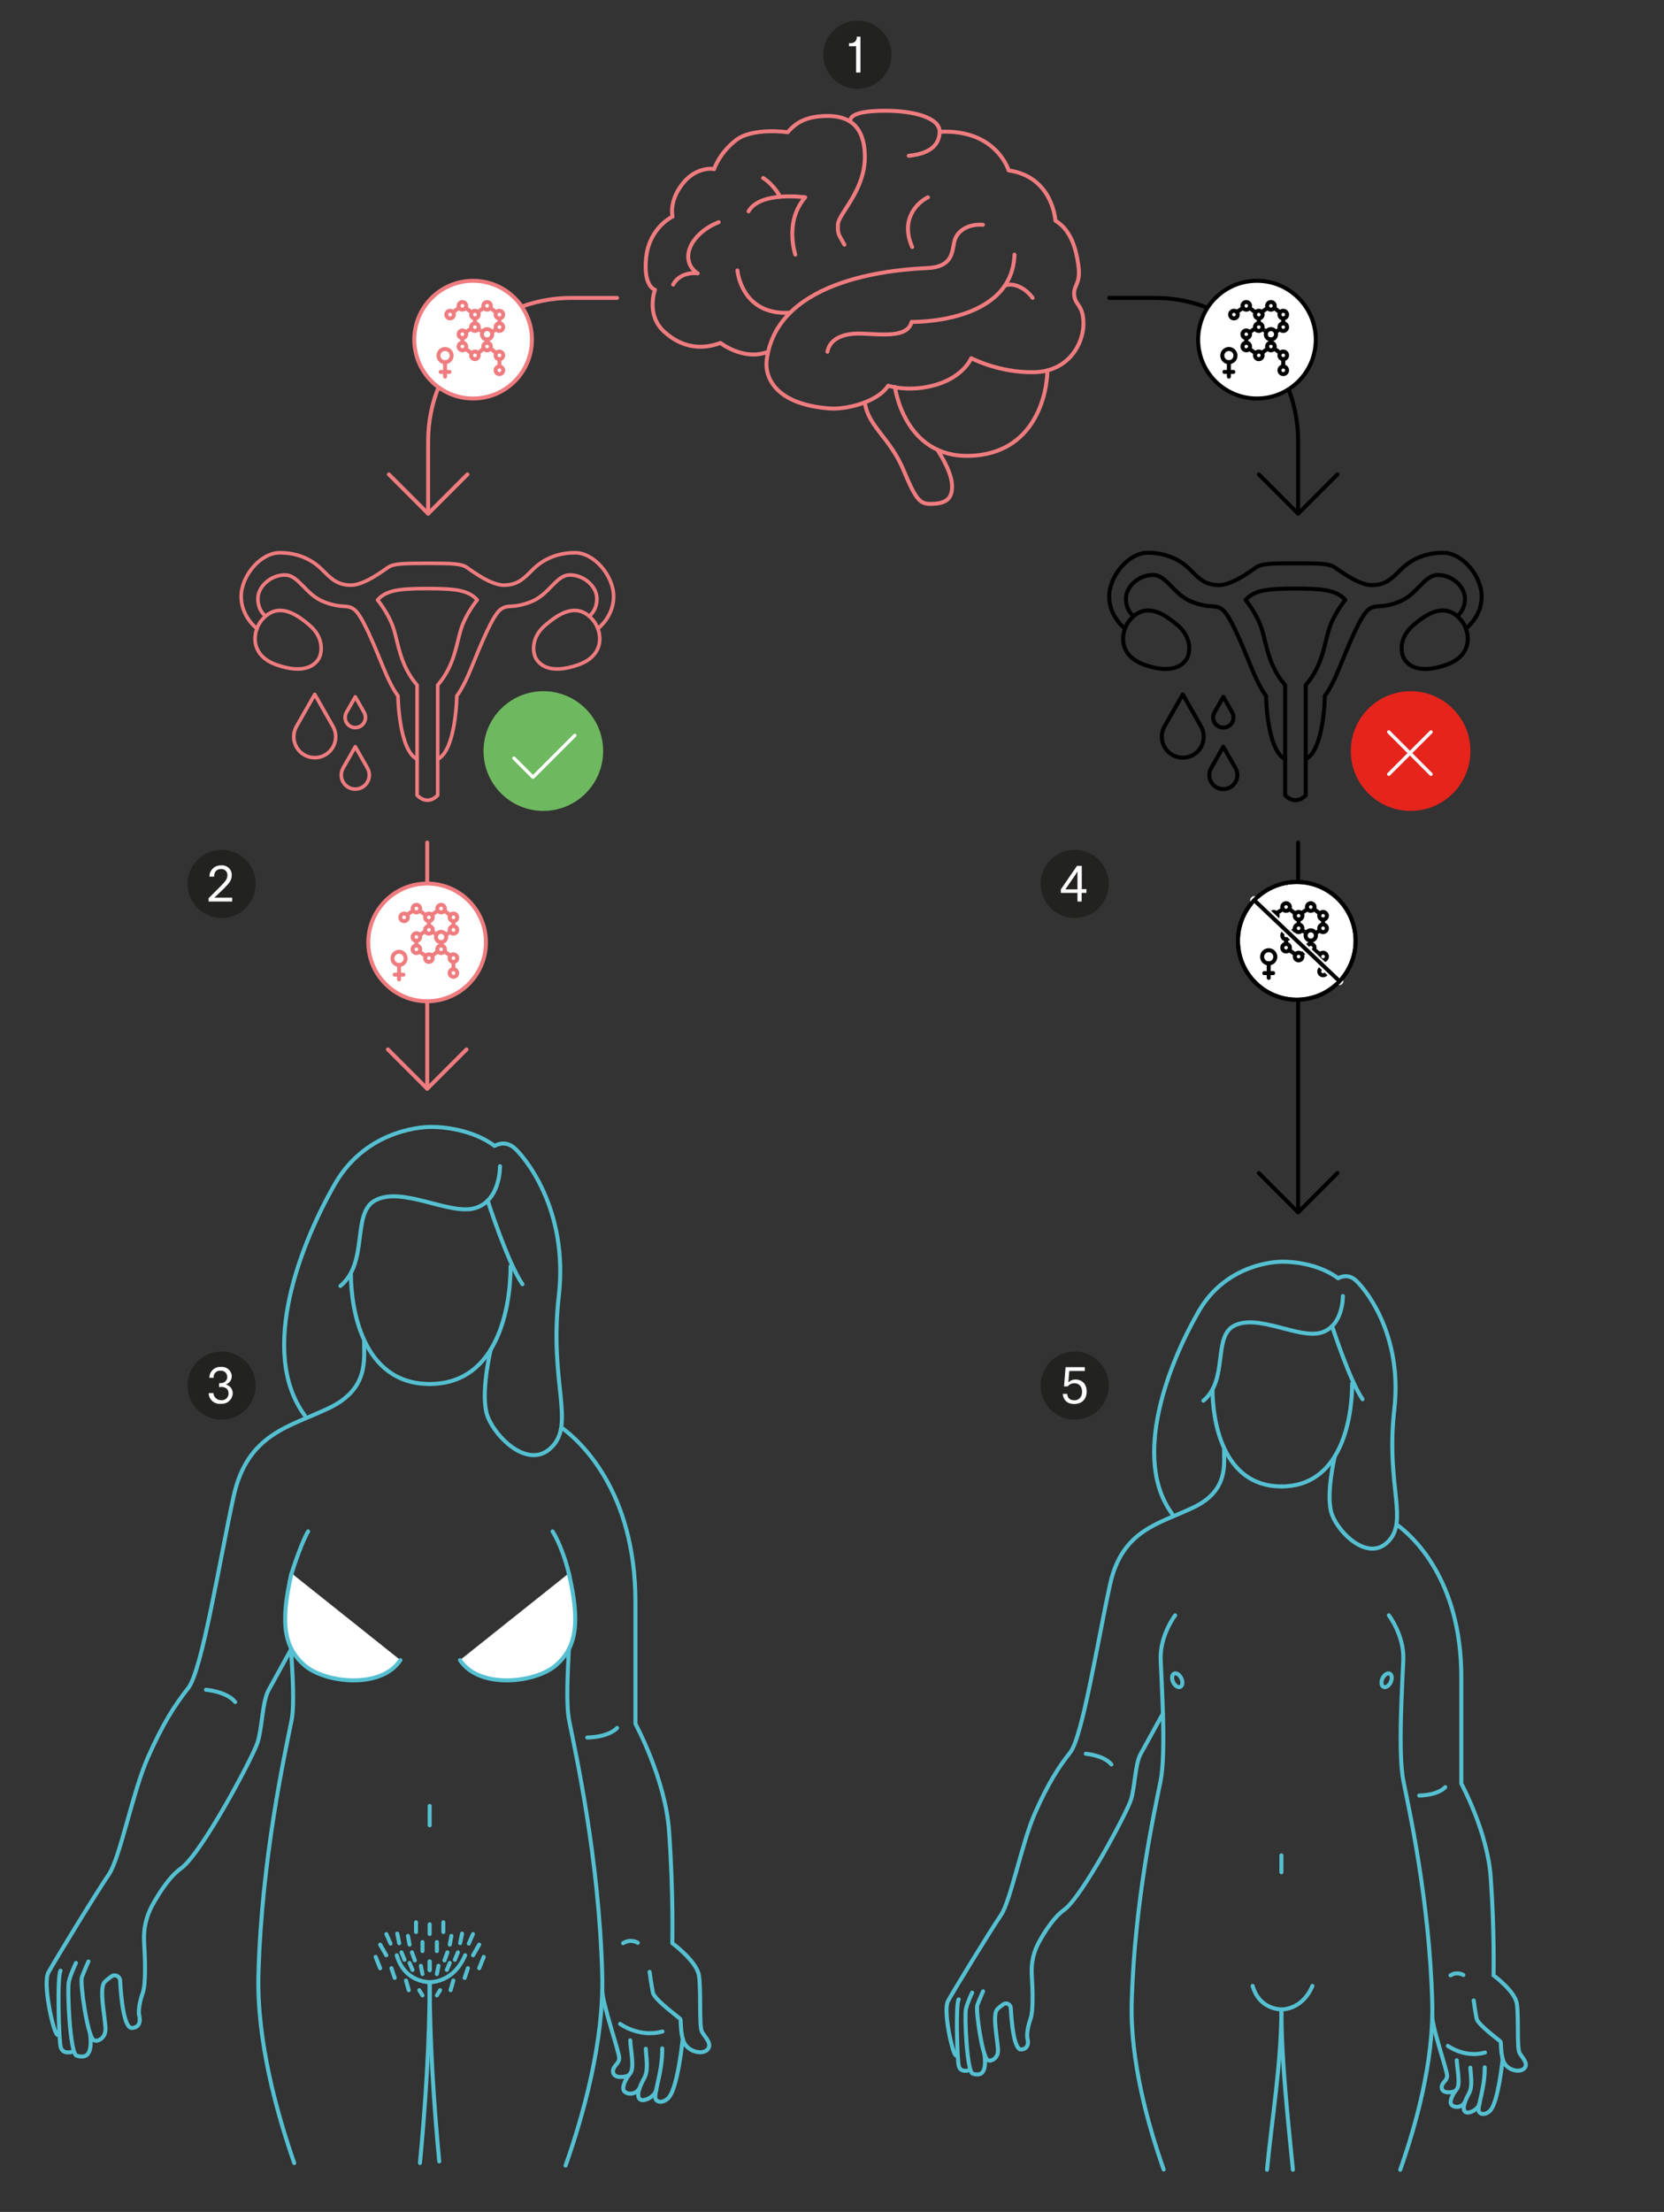 <?xml version="1.0" encoding="UTF-8"?>
<svg xmlns="http://www.w3.org/2000/svg" id="Calque_2" data-name="Calque 2" viewBox="0 0 622.36 826.716">
  <rect x="0" y="0" width="622.36" height="826.716" fill="#333333" stroke="none"/>
  <defs>
    <style>
      .cls-1 {
        stroke: #fbfbfb;
        stroke-width: 1.279px;
      }

      .cls-1, .cls-2, .cls-3, .cls-4, .cls-5, .cls-6, .cls-7, .cls-8, .cls-9, .cls-10 {
        stroke-linecap: round;
        stroke-linejoin: round;
      }

      .cls-1, .cls-3, .cls-4, .cls-5, .cls-6, .cls-9, .cls-10 {
        fill: none;
      }

      .cls-11 {
        fill: #6eb860;
      }

      .cls-12 {
        stroke-miterlimit: 10;
        stroke-width: .75px;
      }

      .cls-12, .cls-3 {
        stroke: #fff;
      }

      .cls-2, .cls-13, .cls-7, .cls-8 {
        fill: #fff;
      }

      .cls-2, .cls-6, .cls-7, .cls-9 {
        stroke-width: 1.5px;
      }

      .cls-2, .cls-9, .cls-10 {
        stroke: #55c0d1;
      }

      .cls-3 {
        stroke-width: 1.255px;
      }

      .cls-4 {
        stroke-width: 1.345px;
      }

      .cls-4, .cls-5, .cls-8 {
        stroke: #ef7c7f;
      }

      .cls-5, .cls-8 {
        stroke-width: 1.472px;
      }

      .cls-6, .cls-7 {
        stroke: #000;
      }

      .cls-14 {
        fill: #e5241c;
      }

      .cls-15 {
        fill: #222221;
      }

      .cls-10 {
        stroke-width: 1.452px;
      }
    </style>
  </defs>
  <line class="cls-6" x1="485.521" y1="314.896" x2="485.521" y2="453.111"></line>
  <g>
    <path class="cls-9" d="M541.523,764.66s6.281,4.624,13.873,2.485"></path>
    <g>
      <path class="cls-9" d="M453.507,519.736c0,10.225,3.338,35.826,25.758,35.826"></path>
      <path class="cls-9" d="M439.516,603.731s-5.763,7.509-5.414,16.59c.349,9.081,2.065,34.752-.015,45.23-2.08,10.478-9.764,44.706-10.812,82.95-.595,21.723,6.078,45.699,11.954,62.361"></path>
      <path class="cls-9" d="M473.885,810.952c1.779-18.616,5.38-40.056,5.38-59.933,0,0-8.191.244-10.76-8.782"></path>
      <path class="cls-9" d="M483.557,810.952c-1.779-18.616-4.293-40.056-4.293-59.933,0,0,7.734.373,11.599-8.782"></path>
      <path class="cls-9" d="M519.449,603.731s5.763,7.509,5.414,16.59c-.349,9.081-2.065,34.752.015,45.23,2.08,10.478,9.764,44.706,10.812,82.95.596,21.762-6.102,45.785-11.986,62.451"></path>
      <path class="cls-9" d="M502.258,484.39s.221,11.273-8.179,13.705c-8.4,2.431-23.984-7.387-32.77-2.444-7.592,4.271-1.933,20.127-11.217,27.863"></path>
      <path class="cls-9" d="M438.414,565.835c-15.473-20.999-.922-56.909,9.909-75.697,10.831-18.789,30.941-18.568,30.941-18.568,0,0,12.152-.517,21.225,6.189,0,0,3.095-1.989,6.189.442,3.095,2.431,18.125,19.894,14.81,48.629-3.316,28.735,5.909,42.2-2.921,49.925-7.348,6.43-17.706-3.674-20.334-10.563-2.629-6.889,1.005-21.899,1.005-21.899"></path>
      <path class="cls-9" d="M505.726,517.058c-0,13.108-4.041,38.504-26.461,38.504"></path>
      <g>
        <path class="cls-9" d="M457.816,541.6c0,6.063,1.493,15.55-11.294,21.737-12.787,6.187-26.811,8.25-31.348,28.874-4.537,20.624-10.312,56.922-14.849,62.697-4.537,5.775-8.25,11.549-13.199,22.686-4.95,11.137-9.11,32.946-12.822,38.308-3.712,5.362-17.859,28.486-19.743,32.004-1.885,3.518,1.571,19.453,2.953,20.332"></path>
        <path class="cls-9" d="M434.976,640.404s-6.287,11.351-8.382,15.193c-2.096,3.842-2.096,12.574-3.667,17.289-1.572,4.715-18.167,36.075-24.978,40.965-3.721,2.671-7.101,7.9-9.402,12.095-2.004,3.652-2.909,7.798-2.657,11.956.339,5.594.608,13.687-.422,16.539-1.633,4.525-1.256,7.16-1.256,7.16,0,0,1.382,4.146-2.262,4.397-2.722.188-3.621-10.213-3.901-15.486-.074-1.395-1.653-2.187-2.803-1.394-.747.515-1.544,1.136-2.24,1.833-2.035,2.035.313,12.196.252,15.619-.051,2.86-2.842,4.228-3.972,3.294-1.98-1.638-4.418-18.622-3.74-20.463.678-1.841,2.131-5.135,2.131-5.135"></path>
        <path class="cls-9" d="M363.607,744.751s-1.744,3.585-2.325,6.104.336,23.634,2.565,24.215c2.228.581,5.424.969,4.358-7.363"></path>
        <path class="cls-9" d="M358.569,747.27c-1.163,1.744-.581,21.993,0,24.802.581,2.81,3.901,1.697,3.901,1.697"></path>
      </g>
      <path class="cls-9" d="M522.464,569.877c5.858,4.218,24.091,20.546,24.091,57.012v39.732s9.753,17.961,10.973,34.809c1.494,20.646,1.073,36.86,1.073,36.86,0,0,7.994,5.86,8.722,10.593.728,4.733,0,16.544.971,18.345.971,1.801,3.398,3.864,1.942,5.685-1.456,1.82-5.461,1.092-7.282-1.335-1.82-2.427-1.456-8.131-1.699-8.495s-8.495-6.311-8.981-8.617c-.485-2.306-1.092-6.796-1.092-6.796"></path>
      <path class="cls-9" d="M562.023,769.521s-1.61,16.142-4.667,19.322c-1.689,1.758-3.799,1.513-4.231.278-.648-1.851,2.304-8.684,2.183-16.451"></path>
      <path class="cls-9" d="M549.94,772.788c.048,2.333 1,6.808-.476,9.522s-2.604,5.399-1.652,6.78c.952,1.381,4.877-.418,5.486-2.696"></path>
      <path class="cls-9" d="M544.846,770.027c.095,2.809,1.476,9.093,0,10.807-1.476,1.714-3.095,4.904-1.809,5.999,1.285,1.095,3.789.812,4.863-1.162"></path>
      <path class="cls-9" d="M544.299,781.529c-1.904.762-4.881.829-5.071-1.171-.19-2,2-2.523,2.023-4.523.024-2-5.561-17.849-5.552-22.183"></path>
      <path class="cls-9" d="M498.233,495.651s6.565,20.381,11.371,27.306"></path>
      <path class="cls-9" d="M406.115,655.482s6.748.538,9.562,4.001"></path>
      <path class="cls-9" d="M540.55,667.947s-2.341,2.948-9.755,3.144"></path>
      <path class="cls-9" d="M547.322,738.169s-2.267-1.473-4.811.12"></path>
      <line class="cls-9" x1="479.265" y1="693.447" x2="479.265" y2="699.764"></line>
      <ellipse class="cls-9" cx="518.615" cy="627.997" rx="2.731" ry="1.69" transform="translate(-270.369 830.103) rotate(-64.817)"></ellipse>
      <ellipse class="cls-9" cx="440.299" cy="627.997" rx="1.69" ry="2.731" transform="translate(-225.369 247.038) rotate(-25.183)"></ellipse>
    </g>
  </g>
  <g>
    <path class="cls-4" d="M159.852,219.98c-10.541-0-15.406.608-18.65,4.257,0,0,4.257,5.068,6.081,10.947,1.824,5.879,2.433,13.582,8.717,20.88l-0,41.151c3.357,3.388,6.469,1.392,7.703,0l-0-41.151c6.284-7.298,6.892-15.001,8.717-20.88,1.824-5.879,6.081-10.947,6.081-10.947-3.243-3.649-8.109-4.257-18.65-4.257"></path>
    <path class="cls-4" d="M220.524,230.136s2.722-1.905,2.722-6.396c0-4.491-4.763-8.845-10.07-8.845-5.307,0-7.62,7.348-14.697,10.07-7.076,2.722-8.437.68-11.295,2.858-2.858,2.177-7.009,12.242-10.886,21.773-3.192,7.846-5.443,10.478-5.443,10.478,0,0-.259,20.251-7.151,23.678"></path>
    <path class="cls-4" d="M221.816,231.79c3.335,3.967,4.861,13.04-5.581,16.701-10.442,3.661-14.375,0-15.731-2.305-1.356-2.305-1.899-7.865,3.255-12.34,5.153-4.475,12.112-9.128,18.057-2.055Z"></path>
    <path class="cls-4" d="M99.181,230.136s-2.722-1.905-2.722-6.396c0-4.491,4.763-8.845,10.07-8.845,5.307 0,7.62,7.348,14.697,10.07,7.076,2.722,8.437.68,11.295,2.858,2.858,2.177,7.009,12.242,10.886,21.773,3.192,7.846,5.443,10.478,5.443,10.478,0,0,.259,20.251,7.151,23.678"></path>
    <path class="cls-4" d="M223.608,234.939s5.897-4.395,5.897-12.016c0-7.62-7.212-16.33-14.424-16.33-7.212,0-12.383,2.858-15.785,6.26-3.402,3.402-5.579,5.715-10.614,5.851-5.035.136-12.111-5.307-14.152-6.668-2.041-1.361-5.443-1.497-14.677-1.497-9.233 0-12.635.136-14.677,1.497-2.041,1.361-9.117,6.804-14.152,6.668-5.035-.136-7.212-2.449-10.614-5.851-3.402-3.402-8.573-6.26-15.785-6.26-7.212-0-14.424,8.709-14.424,16.33-0,7.62,5.897,12.016,5.897,12.016"></path>
    <path class="cls-4" d="M97.888,231.79c-3.335,3.967-4.861,13.04,5.581,16.701,10.442,3.661,14.375 0,15.731-2.305s1.899-7.865-3.255-12.34c-5.153-4.475-12.112-9.128-18.057-2.055Z"></path>
  </g>
  <g>
    <path class="cls-5" d="M367.627,84.021c-5.684-.437-9.838,2.405-10.712,6.34-.874,3.935-.656,9.401-10.057,9.838s-56.315,2.826-60.12,34.542c-.656,5.465,2.327,16.35,23.611,17.927,5.903.437,17.708-2.186,21.862-8.526,0,0,7.824,2.695,18.076-.395,10.252-3.09,12.968-9.88,12.968-9.88,0,0,10.275,5.465,23.392,5.247s18.583-10.712,18.583-18.145c0-7.433-3.51-6.757-3.498-11.368.008-3.201,2.642-3.774,1.53-10.931-.672-4.326-2.186-12.461-8.526-16.178,0,0-.874-16.396-17.49-18.801,0,0-4.587-15.528-25.794-14.435"></path>
    <path class="cls-5" d="M339.862,58.224c6.996-.656,11.368-3.391,11.587-8.801s-9.619-8.033-20.332-8.033c-7.83,0-13.336,1.093-13.117,3.935"></path>
    <path class="cls-5" d="M315.814,91.454c-1.968-3.717-2.623-3.717-2.405-7.652s10.275-12.68,10.057-25.579c-.219-12.899-7.87-15.085-14.866-14.866s-10.712,2.293-13.992,6.065c0,0-12.899-1.912-19.239,2.898-6.34,4.81-8.308,10.931-8.308,10.931.196-.19-6.605-1.224-11.805,5.466-5.2,6.69-3.717,12.243-3.717,12.243,0,0-8.585,3.965-9.838,15.085-1.253,11.119,3.279,12.243,3.279,12.243,0,0-3.55,9.387,3.498,15.741,7.048,6.353,14.429,6.559,20.988,4.154,0,0,8.366,6.559,17.191,3.498"></path>
    <path class="cls-5" d="M309.474,131.461c.656-3.935,4.591-6.996,12.461-6.777,7.87.219,17.49,1.749,19.02-4.372,0,0,37.603.874,38.477-25.141"></path>
    <path class="cls-5" d="M386.209,111.348c-2.623-3.717-7.222-5.908-10.388-4.594"></path>
    <path class="cls-5" d="M347.076,73.746c-3.279,1.53-10.712,7.652-5.903,18.583"></path>
    <path class="cls-5" d="M297.45,95.17c-1.53-5.247-2.405-14.429,3.717-21.425,0,0-16.834-2.405-21.206,5.247"></path>
    <path class="cls-5" d="M285.426,66.531c4.154,2.623,6.341,7.009,6.341,7.009"></path>
    <path class="cls-5" d="M268.81,83.037c-6.34,2.514-10.931,7.324-11.368,12.133s3.498,6.996,3.498,6.996c0,0-6.34-.991-9.182,4.205"></path>
    <path class="cls-5" d="M275.806,101.068s1.428,16.961,19.734,15.806"></path>
    <path class="cls-5" d="M391.727,138.442c-.053,8.76-4.644,31.278-29.129,31.934-24.485.656-27.878-25.744-27.878-25.744"></path>
    <path class="cls-5" d="M323.469,150.394c1.09,8.832,9.397,13.204,14.425,25.228s6.34,12.899,11.15,12.68c4.81-.219,7.433-1.968,6.996-7.433s-5.495-12.809-5.495-12.809"></path>
  </g>
  <g>
    <g>
      <path class="cls-9" d="M231.913,756.434s7.184,5.289,15.867,2.842"></path>
      <g>
        <path class="cls-9" d="M131.242,476.296c0,11.696,3.817,40.977,29.461,40.977"></path>
        <path class="cls-9" d="M115.24,572.368s-2.356,3.708-6.185,15.668c-3.169,9.899,2.355,43.056-.024,55.04s-11.168,51.134-12.366,94.877c-.671,24.489,6.734,51.481,13.382,70.499"></path>
        <path class="cls-9" d="M157.069,808.434c1.994-21.07,3.635-45.204,3.635-67.602,0,0-9.368.279-12.307-10.044"></path>
        <path class="cls-9" d="M164.281,807.829c-1.969-20.926-3.578-44.813-3.578-66.998,0,0,8.846.426,13.266-10.044"></path>
        <path class="cls-9" d="M206.666,572.368s3.508,5.164,6.081,15.668c2.473,10.096-2.251,43.056.129,55.04,2.379,11.984,11.168,51.134,12.366,94.877.682,24.891-6.979,52.368-13.709,71.429"></path>
        <path class="cls-9" d="M187.003,435.869s.253,12.894-9.354,15.675c-9.607,2.781-27.432-8.449-37.482-2.795-8.683,4.885-2.211,23.021-12.83,31.87"></path>
        <path class="cls-9" d="M113.98,529.023c-17.698-24.018-1.054-65.091,11.334-86.581,12.388-21.49,35.39-21.237,35.39-21.237,0,0,13.899-.591,24.276,7.079,0,0,3.54-2.275,7.079.506s20.731,22.754,16.939,55.621,6.758,48.267-3.34,57.103c-8.405,7.354-20.251-4.202-23.258-12.082-3.007-7.879,1.149-25.047,1.149-25.047"></path>
        <path class="cls-9" d="M190.969,473.233c-0,14.992-4.622,44.04-30.266,44.04"></path>
        <g>
          <path class="cls-9" d="M136.171,501.303c0,6.935,1.708,17.786-12.918,24.863-14.625,7.077-30.666,9.436-35.856,33.025-5.19,23.589-11.795,65.106-16.984,71.711-5.19,6.605-9.436,13.21-15.097,25.948-5.661,12.738-10.419,37.683-14.665,43.816-4.246,6.133-20.426,32.581-22.582,36.605-2.156,4.024,1.797,22.249,3.377,23.255"></path>
          <path class="cls-9" d="M110.047,614.314s-7.191,12.983-9.588,17.377-2.397,14.381-4.195,19.774c-1.798,5.393-20.779,41.262-28.569,46.855-4.255,3.055-8.122,9.036-10.754,13.834-2.292,4.178-3.327,8.919-3.038,13.675.388,6.398.695,15.655-.483,18.917-1.868,5.175-1.437,8.19-1.437,8.19,0,0,1.581,4.742-2.587,5.03-3.113.215-4.141-11.681-4.462-17.713-.085-1.596-1.891-2.501-3.207-1.594-.854.589-1.766,1.299-2.563,2.096-2.327,2.327.358,13.949.288,17.865-.058,3.271-3.251,4.836-4.543,3.768-2.265-1.873-5.053-21.3-4.277-23.405s2.438-5.873,2.438-5.873"></path>
          <path class="cls-9" d="M28.417,733.663s-1.995,4.1-2.66,6.981.385,27.032,2.933,27.697c2.549.665,6.204,1.108,4.985-8.422"></path>
          <path class="cls-9" d="M22.655,736.544c-1.33,1.995-.665,25.155,0,28.368s4.461,1.941,4.461,1.941"></path>
        </g>
        <path class="cls-9" d="M210.114,533.646c6.7,4.825,27.555,23.5,27.555,65.209v45.444s11.156,20.543,12.55,39.813c1.709,23.614,1.227,42.159,1.227,42.159,0,0,9.143,6.703,9.976,12.117s0,18.923,1.11,20.983c1.11,2.06,3.887,4.42,2.221,6.502-1.666,2.082-6.247,1.249-8.329-1.527-2.082-2.776-1.666-9.3-1.943-9.717-.278-.416-9.717-7.218-10.272-9.856-.555-2.637-1.249-7.773-1.249-7.773"></path>
        <path class="cls-9" d="M255.361,761.994s-1.841,18.463-5.338,22.1c-1.932,2.01-4.345,1.731-4.84.318-.741-2.117,2.635-9.933,2.496-18.817"></path>
        <path class="cls-9" d="M241.541,765.731c.054,2.668,1.144,7.787-.545,10.891s-2.978,6.176-1.889,7.755c1.089,1.579,5.578-.478,6.275-3.083"></path>
        <path class="cls-9" d="M235.714,762.573c.109,3.213,1.688,10.401,0,12.361-1.688,1.96-3.54,5.609-2.069,6.861,1.47,1.252,4.334.929,5.562-1.329"></path>
        <path class="cls-9" d="M235.089,775.729c-2.178.871-5.582.948-5.8-1.339s2.287-2.886,2.314-5.173c.027-2.287-6.361-20.415-6.35-25.372"></path>
        <path class="cls-9" d="M182.4,448.749s7.508,23.311,13.006,31.232"></path>
        <path class="cls-9" d="M77.037,631.56s7.718.615,10.937,4.577"></path>
        <path class="cls-9" d="M230.8,645.816s-2.677,3.372-11.157,3.595"></path>
        <path class="cls-9" d="M238.546,726.135s-2.593-1.685-5.503.138"></path>
        <line class="cls-9" x1="160.704" y1="674.983" x2="160.704" y2="682.208"></line>
      </g>
    </g>
    <path class="cls-2" d="M212.746,588.036c4.366,18.573,2.79,27.713-4.774,34.331-7.564,6.619-28.68,9.14-35.929-1.891"></path>
    <path class="cls-2" d="M109.055,588.036c-4.366,18.573-2.79,27.713,4.774,34.331,7.564,6.619,28.68,9.14,35.929-1.891"></path>
  </g>
  <g>
    <path class="cls-4" d="M123.256,280.89l-0.0 0c-3.059,3.059-8.019,3.059-11.078,0l-0-0c-2.496-2.496-3.014-6.352-1.267-9.418l6.806-11.942,6.806,11.942c1.747,3.066,1.229,6.922-1.267,9.418Z"></path>
    <path class="cls-4" d="M136.593,293.393l-0.0 0c-2.049,2.049-5.371,2.049-7.42,0l-0-0c-1.671-1.671-2.019-4.254-.848-6.308l4.558-7.998,4.558,7.998c1.17,2.054.823,4.636-.848,6.308Z"></path>
    <path class="cls-4" d="M135.577,270.835l-0.0 0c-1.488,1.488-3.901,1.488-5.389,0l-0-0c-1.214-1.214-1.466-3.09-.616-4.581l3.311-5.809,3.311,5.809c.85,1.492.598,3.367-.616,4.581Z"></path>
  </g>
  <g>
    <path class="cls-6" d="M484.512,219.98c-10.541-0-15.406.608-18.65,4.257,0,0,4.257,5.068,6.081,10.947,1.824,5.879,2.433,13.582,8.717,20.88l-0,41.151c3.357,3.388,6.469,1.392,7.703,0l-0-41.151c6.284-7.298,6.892-15.001,8.717-20.88,1.824-5.879,6.081-10.947,6.081-10.947-3.243-3.649-8.109-4.257-18.65-4.257"></path>
    <path class="cls-6" d="M545.183,230.136s2.722-1.905,2.722-6.396c0-4.491-4.763-8.845-10.07-8.845-5.307,0-7.62,7.348-14.697,10.07-7.076,2.722-8.437.68-11.295,2.858-2.858,2.177-7.009,12.242-10.886,21.773-3.192,7.846-5.443,10.478-5.443,10.478,0,0-.259,20.251-7.151,23.678"></path>
    <path class="cls-6" d="M546.476,231.79c3.335,3.967,4.861,13.04-5.581,16.701-10.442,3.661-14.375,0-15.731-2.305-1.356-2.305-1.899-7.865,3.255-12.34,5.153-4.475,12.112-9.128,18.057-2.055Z"></path>
    <path class="cls-6" d="M423.84,230.136s-2.722-1.905-2.722-6.396c0-4.491,4.763-8.845,10.07-8.845,5.307 0,7.62,7.348,14.697,10.07,7.076,2.722,8.437.68,11.295,2.858,2.858,2.177,7.009,12.242,10.886,21.773,3.192,7.846,5.443,10.478,5.443,10.478,0,0,.259,20.251,7.151,23.678"></path>
    <path class="cls-6" d="M548.267,234.939s5.897-4.395,5.897-12.016c0-7.62-7.212-16.33-14.424-16.33-7.212,0-12.383,2.858-15.785,6.26-3.402,3.402-5.579,5.715-10.614,5.851-5.035.136-12.111-5.307-14.152-6.668-2.041-1.361-5.443-1.497-14.677-1.497-9.233 0-12.635.136-14.677,1.497-2.041,1.361-9.117,6.804-14.152,6.668-5.035-.136-7.212-2.449-10.614-5.851-3.402-3.402-8.573-6.26-15.785-6.26-7.212-0-14.424,8.709-14.424,16.33-0,7.62,5.897,12.016,5.897,12.016"></path>
    <path class="cls-6" d="M422.548,231.79c-3.335,3.967-4.861,13.04,5.581,16.701,10.442,3.661,14.375 0,15.731-2.305s1.899-7.865-3.255-12.34c-5.153-4.475-12.112-9.128-18.057-2.055Z"></path>
  </g>
  <g>
    <path class="cls-6" d="M447.915,280.89l-0.0 0c-3.059,3.059-8.019,3.059-11.078,0l-0-0c-2.496-2.496-3.014-6.352-1.267-9.418l6.806-11.942,6.806,11.942c1.747,3.066,1.229,6.922-1.267,9.418Z"></path>
    <path class="cls-6" d="M461.252,293.393l-0.0 0c-2.049,2.049-5.371,2.049-7.42,0l-0-0c-1.671-1.671-2.019-4.254-.848-6.308l4.558-7.998,4.558,7.998c1.17,2.054.823,4.636-.848,6.308Z"></path>
    <path class="cls-6" d="M460.237,270.835l-0.0 0c-1.488,1.488-3.901,1.488-5.389,0l-0-0c-1.214-1.214-1.466-3.09-.616-4.581l3.311-5.809,3.311,5.809c.85,1.492.598,3.367-.616,4.581Z"></path>
  </g>
  <g>
    <path class="cls-6" d="M485.521,191.996l0-27.23c0-29.502-23.916-53.418-53.418-53.418l-17.229-0"></path>
    <polyline class="cls-6" points="500.219 177.297 485.521 191.996 470.822 177.297"></polyline>
  </g>
  <g>
    <path class="cls-5" d="M160.136,191.996l-0-27.23c-0-29.502,23.916-53.418,53.418-53.418l17.229-0"></path>
    <polyline class="cls-5" points="174.834 177.297 160.136 191.996 145.437 177.297"></polyline>
  </g>
  <g>
    <circle class="cls-11" cx="203.218" cy="280.709" r="22.371"></circle>
    <polyline class="cls-3" points="192.214 283.355 199.346 290.487 214.982 274.852"></polyline>
  </g>
  <g>
    <circle class="cls-7" cx="470.122" cy="126.945" r="21.998"></circle>
    <g>
      <g>
        <circle class="cls-6" cx="475.347" cy="124.936" r="1.925"></circle>
        <circle class="cls-6" cx="475.347" cy="129.505" r="1.424"></circle>
        <circle class="cls-6" cx="475.347" cy="114.313" r="1.424"></circle>
        <circle class="cls-6" cx="466.118" cy="129.505" r="1.424"></circle>
        <circle class="cls-6" cx="466.118" cy="124.936" r="1.424"></circle>
        <circle class="cls-6" cx="466.118" cy="114.313" r="1.424"></circle>
        <circle class="cls-6" cx="479.957" cy="132.817" r="1.424"></circle>
        <circle class="cls-6" cx="479.957" cy="122.257" r="1.424"></circle>
        <circle class="cls-6" cx="479.957" cy="117.576" r="1.424"></circle>
        <circle class="cls-6" cx="470.801" cy="132.817" r="1.424"></circle>
        <circle class="cls-6" cx="470.801" cy="122.257" r="1.424"></circle>
        <circle class="cls-6" cx="470.801" cy="117.576" r="1.424"></circle>
        <circle class="cls-6" cx="461.515" cy="117.576" r="1.424"></circle>
        <circle class="cls-6" cx="479.957" cy="138.391" r="1.424"></circle>
        <line class="cls-6" x1="462.584" y1="116.643" x2="464.908" y2="115.059"></line>
        <line class="cls-6" x1="467.327" y1="115.059" x2="469.617" y2="116.785"></line>
        <line class="cls-6" x1="471.872" y1="116.643" x2="474.138" y2="115.059"></line>
        <line class="cls-6" x1="476.556" y1="115.059" x2="478.772" y2="116.785"></line>
        <line class="cls-6" x1="479.957" y1="119.001" x2="479.957" y2="120.832"></line>
        <line class="cls-6" x1="478.752" y1="123.011" x2="477.272" y2="124.031"></line>
        <path class="cls-6" d="M473.748,123.866c-.028.046-1.743-.854-1.743-.854"></path>
        <line class="cls-6" x1="470.801" y1="119.001" x2="470.801" y2="120.832"></line>
        <line class="cls-6" x1="469.377" y1="122.802" x2="467.327" y2="124.186"></line>
        <line class="cls-6" x1="466.118" y1="128.081" x2="466.118" y2="126.36"></line>
        <line class="cls-6" x1="467.241" y1="130.372" x2="469.617" y2="132.026"></line>
        <line class="cls-6" x1="472.053" y1="131.884" x2="474.138" y2="130.25"></line>
        <line class="cls-6" x1="476.557" y1="130.25" x2="478.772" y2="131.884"></line>
        <line class="cls-6" x1="479.957" y1="134.242" x2="479.957" y2="136.967"></line>
        <line class="cls-6" x1="475.347" y1="128.081" x2="475.347" y2="126.861"></line>
      </g>
      <g>
        <circle class="cls-6" cx="459.623" cy="132.906" r="2.467"></circle>
        <line class="cls-6" x1="459.626" y1="135.372" x2="459.626" y2="140.77"></line>
        <line class="cls-6" x1="457.972" y1="139.008" x2="461.279" y2="139.008"></line>
      </g>
    </g>
  </g>
  <polyline class="cls-6" points="500.219 438.431 485.521 453.13 470.822 438.431"></polyline>
  <line class="cls-5" x1="159.78" y1="314.896" x2="159.78" y2="406.907"></line>
  <g>
    <circle class="cls-8" cx="159.748" cy="352.228" r="21.998"></circle>
    <g>
      <g>
        <circle class="cls-5" cx="164.973" cy="350.219" r="1.925"></circle>
        <circle class="cls-5" cx="164.973" cy="354.789" r="1.424"></circle>
        <circle class="cls-5" cx="164.973" cy="339.596" r="1.424"></circle>
        <circle class="cls-5" cx="155.744" cy="354.789" r="1.424"></circle>
        <circle class="cls-5" cx="155.744" cy="350.219" r="1.424"></circle>
        <circle class="cls-5" cx="155.744" cy="339.596" r="1.424"></circle>
        <circle class="cls-5" cx="169.582" cy="358.101" r="1.424"></circle>
        <circle class="cls-5" cx="169.582" cy="347.54" r="1.424"></circle>
        <circle class="cls-5" cx="169.582" cy="342.859" r="1.424"></circle>
        <circle class="cls-5" cx="160.426" cy="358.101" r="1.424"></circle>
        <circle class="cls-5" cx="160.426" cy="347.54" r="1.424"></circle>
        <circle class="cls-5" cx="160.426" cy="342.859" r="1.424"></circle>
        <circle class="cls-5" cx="151.14" cy="342.859" r="1.424"></circle>
        <circle class="cls-5" cx="169.582" cy="363.674" r="1.424"></circle>
        <line class="cls-5" x1="152.21" y1="341.926" x2="154.533" y2="340.342"></line>
        <line class="cls-5" x1="156.953" y1="340.342" x2="159.242" y2="342.068"></line>
        <line class="cls-5" x1="161.497" y1="341.926" x2="163.763" y2="340.342"></line>
        <line class="cls-5" x1="166.181" y1="340.342" x2="168.398" y2="342.068"></line>
        <line class="cls-5" x1="169.582" y1="344.284" x2="169.582" y2="346.115"></line>
        <line class="cls-5" x1="168.377" y1="348.295" x2="166.897" y2="349.314"></line>
        <path class="cls-5" d="M163.373,349.149c-.028.046-1.743-.854-1.743-.854"></path>
        <line class="cls-5" x1="160.426" y1="344.284" x2="160.426" y2="346.115"></line>
        <line class="cls-5" x1="159.002" y1="348.085" x2="156.953" y2="349.469"></line>
        <line class="cls-5" x1="155.744" y1="353.364" x2="155.744" y2="351.644"></line>
        <line class="cls-5" x1="156.867" y1="355.656" x2="159.242" y2="357.309"></line>
        <line class="cls-5" x1="161.679" y1="357.167" x2="163.763" y2="355.533"></line>
        <line class="cls-5" x1="166.182" y1="355.533" x2="168.398" y2="357.167"></line>
        <line class="cls-5" x1="169.582" y1="359.525" x2="169.582" y2="362.25"></line>
        <line class="cls-5" x1="164.973" y1="353.364" x2="164.973" y2="352.144"></line>
      </g>
      <g>
        <circle class="cls-5" cx="149.248" cy="358.189" r="2.467"></circle>
        <line class="cls-5" x1="149.251" y1="360.656" x2="149.251" y2="366.053"></line>
        <line class="cls-5" x1="147.598" y1="364.291" x2="150.905" y2="364.291"></line>
      </g>
    </g>
  </g>
  <g>
    <circle class="cls-8" cx="176.951" cy="126.945" r="21.998"></circle>
    <g>
      <g>
        <circle class="cls-5" cx="182.176" cy="124.936" r="1.925"></circle>
        <circle class="cls-5" cx="182.176" cy="129.505" r="1.424"></circle>
        <circle class="cls-5" cx="182.176" cy="114.313" r="1.424"></circle>
        <circle class="cls-5" cx="172.947" cy="129.505" r="1.424"></circle>
        <circle class="cls-5" cx="172.947" cy="124.936" r="1.424"></circle>
        <circle class="cls-5" cx="172.947" cy="114.313" r="1.424"></circle>
        <circle class="cls-5" cx="186.785" cy="132.817" r="1.424"></circle>
        <circle class="cls-5" cx="186.785" cy="122.257" r="1.424"></circle>
        <circle class="cls-5" cx="186.785" cy="117.576" r="1.424"></circle>
        <circle class="cls-5" cx="177.629" cy="132.817" r="1.424"></circle>
        <circle class="cls-5" cx="177.629" cy="122.257" r="1.424"></circle>
        <circle class="cls-5" cx="177.629" cy="117.576" r="1.424"></circle>
        <circle class="cls-5" cx="168.344" cy="117.576" r="1.424"></circle>
        <circle class="cls-5" cx="186.785" cy="138.391" r="1.424"></circle>
        <line class="cls-5" x1="169.413" y1="116.643" x2="171.736" y2="115.059"></line>
        <line class="cls-5" x1="174.156" y1="115.059" x2="176.445" y2="116.785"></line>
        <line class="cls-5" x1="178.7" y1="116.643" x2="180.966" y2="115.059"></line>
        <line class="cls-5" x1="183.385" y1="115.059" x2="185.601" y2="116.785"></line>
        <line class="cls-5" x1="186.785" y1="119.001" x2="186.785" y2="120.832"></line>
        <line class="cls-5" x1="185.58" y1="123.011" x2="184.1" y2="124.031"></line>
        <path class="cls-5" d="M180.576,123.866c-.028.046-1.743-.854-1.743-.854"></path>
        <line class="cls-5" x1="177.629" y1="119.001" x2="177.629" y2="120.832"></line>
        <line class="cls-5" x1="176.205" y1="122.802" x2="174.156" y2="124.186"></line>
        <line class="cls-5" x1="172.947" y1="128.081" x2="172.947" y2="126.36"></line>
        <line class="cls-5" x1="174.07" y1="130.372" x2="176.445" y2="132.026"></line>
        <line class="cls-5" x1="178.882" y1="131.884" x2="180.966" y2="130.25"></line>
        <line class="cls-5" x1="183.385" y1="130.25" x2="185.601" y2="131.884"></line>
        <line class="cls-5" x1="186.785" y1="134.242" x2="186.785" y2="136.967"></line>
        <line class="cls-5" x1="182.176" y1="128.081" x2="182.176" y2="126.861"></line>
      </g>
      <g>
        <circle class="cls-5" cx="166.451" cy="132.906" r="2.467"></circle>
        <line class="cls-5" x1="166.454" y1="135.372" x2="166.454" y2="140.77"></line>
        <line class="cls-5" x1="164.801" y1="139.008" x2="168.108" y2="139.008"></line>
      </g>
    </g>
  </g>
  <polyline class="cls-5" points="174.478 392.228 159.78 406.926 145.081 392.228"></polyline>
  <g>
    <circle class="cls-15" cx="320.688" cy="20.459" r="12.747"></circle>
    <path class="cls-13" d="M320.256,17.272h-2.701v-1.134h.378c.702.054,1.404-.162,1.944-.648.432-.486.648-1.134.594-1.782h1.35v13.395h-1.62v-9.831h.054l0.0 0Z"></path>
  </g>
  <g>
    <circle class="cls-15" cx="82.888" cy="330.362" r="12.747"></circle>
    <path class="cls-13" d="M78.351,327.716c-.108-2.215,1.62-4.105,3.835-4.267h.432c1.998-.27,3.781,1.134,4.051,3.079v.54c0,1.836-.756,2.863-2.863,4.969l-3.619,3.457h6.644v1.458h-8.804v-1.242l4.537-4.537c1.458-1.512,2.485-2.485,2.485-3.997.108-1.242-.864-2.323-2.107-2.377h-.27c-1.404,0-2.593.81-2.593,2.863h-1.782l.054.054Z"></path>
  </g>
  <g>
    <circle class="cls-15" cx="82.888" cy="517.866" r="12.747"></circle>
    <path class="cls-13" d="M81.97,518.46v-1.512h.648c1.296,0,2.377-.972,2.377-2.269h0c0-1.296-.918-2.323-2.161-2.377h-.27c-1.35-.162-2.539.81-2.647,2.161v.486h-1.62c0-2.161,1.674-3.997,3.889-4.051h.432c1.998-.216,3.835,1.188,4.051,3.187v.378c0,1.35-.918,2.539-2.215,3.025h0c1.566.324,2.647,1.728,2.593,3.349-.108,2.215-1.998,3.943-4.213,3.835h-.324c-2.215.216-4.159-1.35-4.429-3.565v-.432h1.728c.108,1.512,1.35,2.647,2.863,2.647,1.404.162,2.647-.81,2.809-2.215v-.27c0-1.62-1.026-2.485-2.863-2.485l-.648.162v-.054Z"></path>
  </g>
  <g>
    <circle class="cls-15" cx="401.957" cy="330.362" r="12.747"></circle>
    <path class="cls-13" d="M404.549,333.711v3.241h-1.566v-3.241h-6.212v-1.296l6.05-8.804h1.782v8.696h1.728v1.404h-1.782l0.0 0ZM402.983,332.361v-6.752h0c-.216.486-.486.972-.81,1.404l-3.727,5.401h4.537v-.054Z"></path>
  </g>
  <g>
    <circle class="cls-15" cx="401.957" cy="517.866" r="12.747"></circle>
    <path class="cls-13" d="M401.875,516.992c-1.11,0-1.984.4-2.494,1.183h-1.42l.583-7.19h7.172v1.42h-5.789l-.346,4.296h.036c.474-.563,1.384-1.11,2.622-1.11,2.111,0,4.187,1.329,4.187,4.533,0,2.804-1.784,4.624-4.642,4.624-3.022,0-4.169-1.948-4.297-3.787h1.657c.127,1.693,1.165,2.403,2.73,2.403,1.383,0,2.84-.965,2.84-3.204,0-2.057-1.257-3.167-2.84-3.167Z"></path>
  </g>
  <g>
    <circle class="cls-14" cx="527.59" cy="280.709" r="22.371"></circle>
    <line class="cls-1" x1="519.431" y1="273.585" x2="535.218" y2="289.371"></line>
    <line class="cls-1" x1="535.218" y1="273.585" x2="519.431" y2="289.371"></line>
  </g>
  <g>
    <g>
      <circle class="cls-7" cx="485.015" cy="351.644" r="21.998"></circle>
      <g>
        <g>
          <circle class="cls-6" cx="490.24" cy="349.634" r="1.925"></circle>
          <circle class="cls-6" cx="490.24" cy="354.204" r="1.424"></circle>
          <circle class="cls-6" cx="490.24" cy="339.011" r="1.424"></circle>
          <circle class="cls-6" cx="481.011" cy="354.204" r="1.424"></circle>
          <circle class="cls-6" cx="481.011" cy="349.634" r="1.424"></circle>
          <circle class="cls-6" cx="481.011" cy="339.011" r="1.424"></circle>
          <circle class="cls-6" cx="494.85" cy="357.516" r="1.424"></circle>
          <circle class="cls-6" cx="494.85" cy="346.955" r="1.424"></circle>
          <circle class="cls-6" cx="494.85" cy="342.275" r="1.424"></circle>
          <circle class="cls-6" cx="485.694" cy="357.516" r="1.424"></circle>
          <circle class="cls-6" cx="485.694" cy="346.955" r="1.424"></circle>
          <circle class="cls-6" cx="485.694" cy="342.275" r="1.424"></circle>
          <circle class="cls-6" cx="476.408" cy="342.275" r="1.424"></circle>
          <circle class="cls-6" cx="494.85" cy="363.09" r="1.424"></circle>
          <line class="cls-6" x1="477.477" y1="341.341" x2="479.801" y2="339.757"></line>
          <line class="cls-6" x1="482.22" y1="339.757" x2="484.51" y2="341.483"></line>
          <line class="cls-6" x1="486.765" y1="341.341" x2="489.031" y2="339.757"></line>
          <line class="cls-6" x1="491.449" y1="339.757" x2="493.665" y2="341.483"></line>
          <line class="cls-6" x1="494.85" y1="343.699" x2="494.85" y2="345.531"></line>
          <line class="cls-6" x1="493.644" y1="347.71" x2="492.165" y2="348.729"></line>
          <path class="cls-6" d="M488.641,348.564c-.028.046-1.743-.854-1.743-.854"></path>
          <line class="cls-6" x1="485.694" y1="343.699" x2="485.694" y2="345.531"></line>
          <line class="cls-6" x1="484.27" y1="347.5" x2="482.22" y2="348.884"></line>
          <line class="cls-6" x1="481.011" y1="352.779" x2="481.011" y2="351.059"></line>
          <line class="cls-6" x1="482.134" y1="355.071" x2="484.51" y2="356.724"></line>
          <line class="cls-6" x1="486.946" y1="356.582" x2="489.031" y2="354.948"></line>
          <line class="cls-6" x1="491.45" y1="354.948" x2="493.665" y2="356.582"></line>
          <line class="cls-6" x1="494.85" y1="358.94" x2="494.85" y2="361.665"></line>
          <line class="cls-6" x1="490.24" y1="352.779" x2="490.24" y2="351.559"></line>
        </g>
        <g>
          <circle class="cls-6" cx="474.516" cy="357.604" r="2.467"></circle>
          <line class="cls-6" x1="474.519" y1="360.071" x2="474.519" y2="365.468"></line>
          <line class="cls-6" x1="472.865" y1="363.706" x2="476.172" y2="363.706"></line>
        </g>
      </g>
    </g>
    <g>
      <line class="cls-12" x1="469.095" y1="336.448" x2="500.935" y2="366.67"></line>
      <g>
        <path d="M500.935,367.795c-.289,0-.564-.109-.774-.309l-31.84-30.222c-.449-.428-.468-1.142-.042-1.591.211-.223.508-.352.815-.352.29,0,.565.11.775.31l31.84,30.222c.449.428.468,1.142.042,1.591-.212.223-.509.351-.816.351Z"></path>
        <path class="cls-13" d="M469.094,335.698c.186,0,.372.069.517.207l31.84,30.222c.3.285.312.76.027,1.061-.147.155-.346.233-.544.233-.186,0-.371-.068-.517-.206l-31.84-30.222c-.3-.285-.312-.76-.027-1.061.147-.156.345-.234.543-.234M469.094,334.948h-0c-.41,0-.807.171-1.088.469-.568.599-.543,1.55.056,2.119l31.84,30.222c.281.266.648.412,1.033.412.41,0,.806-.17,1.088-.467.569-.6.544-1.551-.054-2.12l-31.84-30.222c-.281-.266-.648-.413-1.034-.413h0Z"></path>
      </g>
    </g>
    <circle class="cls-6" cx="485.015" cy="351.644" r="21.998"></circle>
  </g>
  <g>
    <line class="cls-9" x1="172.821" y1="722.697" x2="172.096" y2="726.272"></line>
    <line class="cls-9" x1="168.833" y1="723.543" x2="168.229" y2="726.806"></line>
    <line class="cls-9" x1="163.395" y1="725.849" x2="163.395" y2="729.223"></line>
    <line class="cls-9" x1="167.337" y1="729.706" x2="166.243" y2="732.709"></line>
    <line class="cls-9" x1="160.704" y1="733.09" x2="160.704" y2="736.353"></line>
    <line class="cls-9" x1="163.999" y1="734.722" x2="163.395" y2="737.804"></line>
    <line class="cls-9" x1="171.25" y1="729.706" x2="170.111" y2="732.486"></line>
    <line class="cls-9" x1="165.812" y1="718.467" x2="165.812" y2="722.092"></line>
    <line class="cls-10" x1="175.327" y1="726.445" x2="176.913" y2="722.844"></line>
    <line class="cls-9" x1="179.227" y1="726.806" x2="176.931" y2="730.788"></line>
    <line class="cls-9" x1="174.997" y1="735.628" x2="173.788" y2="739.254"></line>
    <line class="cls-9" x1="169.558" y1="740.221" x2="168.531" y2="743.844"></line>
    <line class="cls-9" x1="164.603" y1="743.844" x2="163.395" y2="745.78"></line>
    <line class="cls-9" x1="180.919" y1="731.398" x2="179.227" y2="735.628"></line>
    <line class="cls-9" x1="168.229" y1="733.666" x2="167.12" y2="736.263"></line>
  </g>
  <g>
    <line class="cls-9" x1="148.586" y1="722.697" x2="149.311" y2="726.272"></line>
    <line class="cls-9" x1="152.574" y1="723.543" x2="153.178" y2="726.806"></line>
    <line class="cls-9" x1="158.012" y1="725.849" x2="158.012" y2="729.223"></line>
    <line class="cls-9" x1="154.07" y1="729.706" x2="155.164" y2="732.709"></line>
    <line class="cls-9" x1="160.704" y1="733.09" x2="160.704" y2="736.353"></line>
    <line class="cls-9" x1="157.408" y1="734.722" x2="158.012" y2="737.804"></line>
    <line class="cls-9" x1="150.157" y1="729.706" x2="151.296" y2="732.486"></line>
    <line class="cls-9" x1="155.595" y1="718.467" x2="155.595" y2="722.092"></line>
    <line class="cls-10" x1="146.081" y1="726.445" x2="144.494" y2="722.844"></line>
    <line class="cls-9" x1="142.18" y1="726.806" x2="144.476" y2="730.788"></line>
    <line class="cls-9" x1="146.41" y1="735.628" x2="147.619" y2="739.254"></line>
    <line class="cls-9" x1="151.849" y1="740.221" x2="152.876" y2="743.844"></line>
    <line class="cls-9" x1="156.804" y1="743.844" x2="158.012" y2="745.78"></line>
    <line class="cls-9" x1="140.488" y1="731.398" x2="142.18" y2="735.628"></line>
    <line class="cls-9" x1="153.178" y1="733.666" x2="154.287" y2="736.263"></line>
  </g>
  <line class="cls-9" x1="160.704" y1="719.221" x2="160.704" y2="722.844"></line>
</svg>
